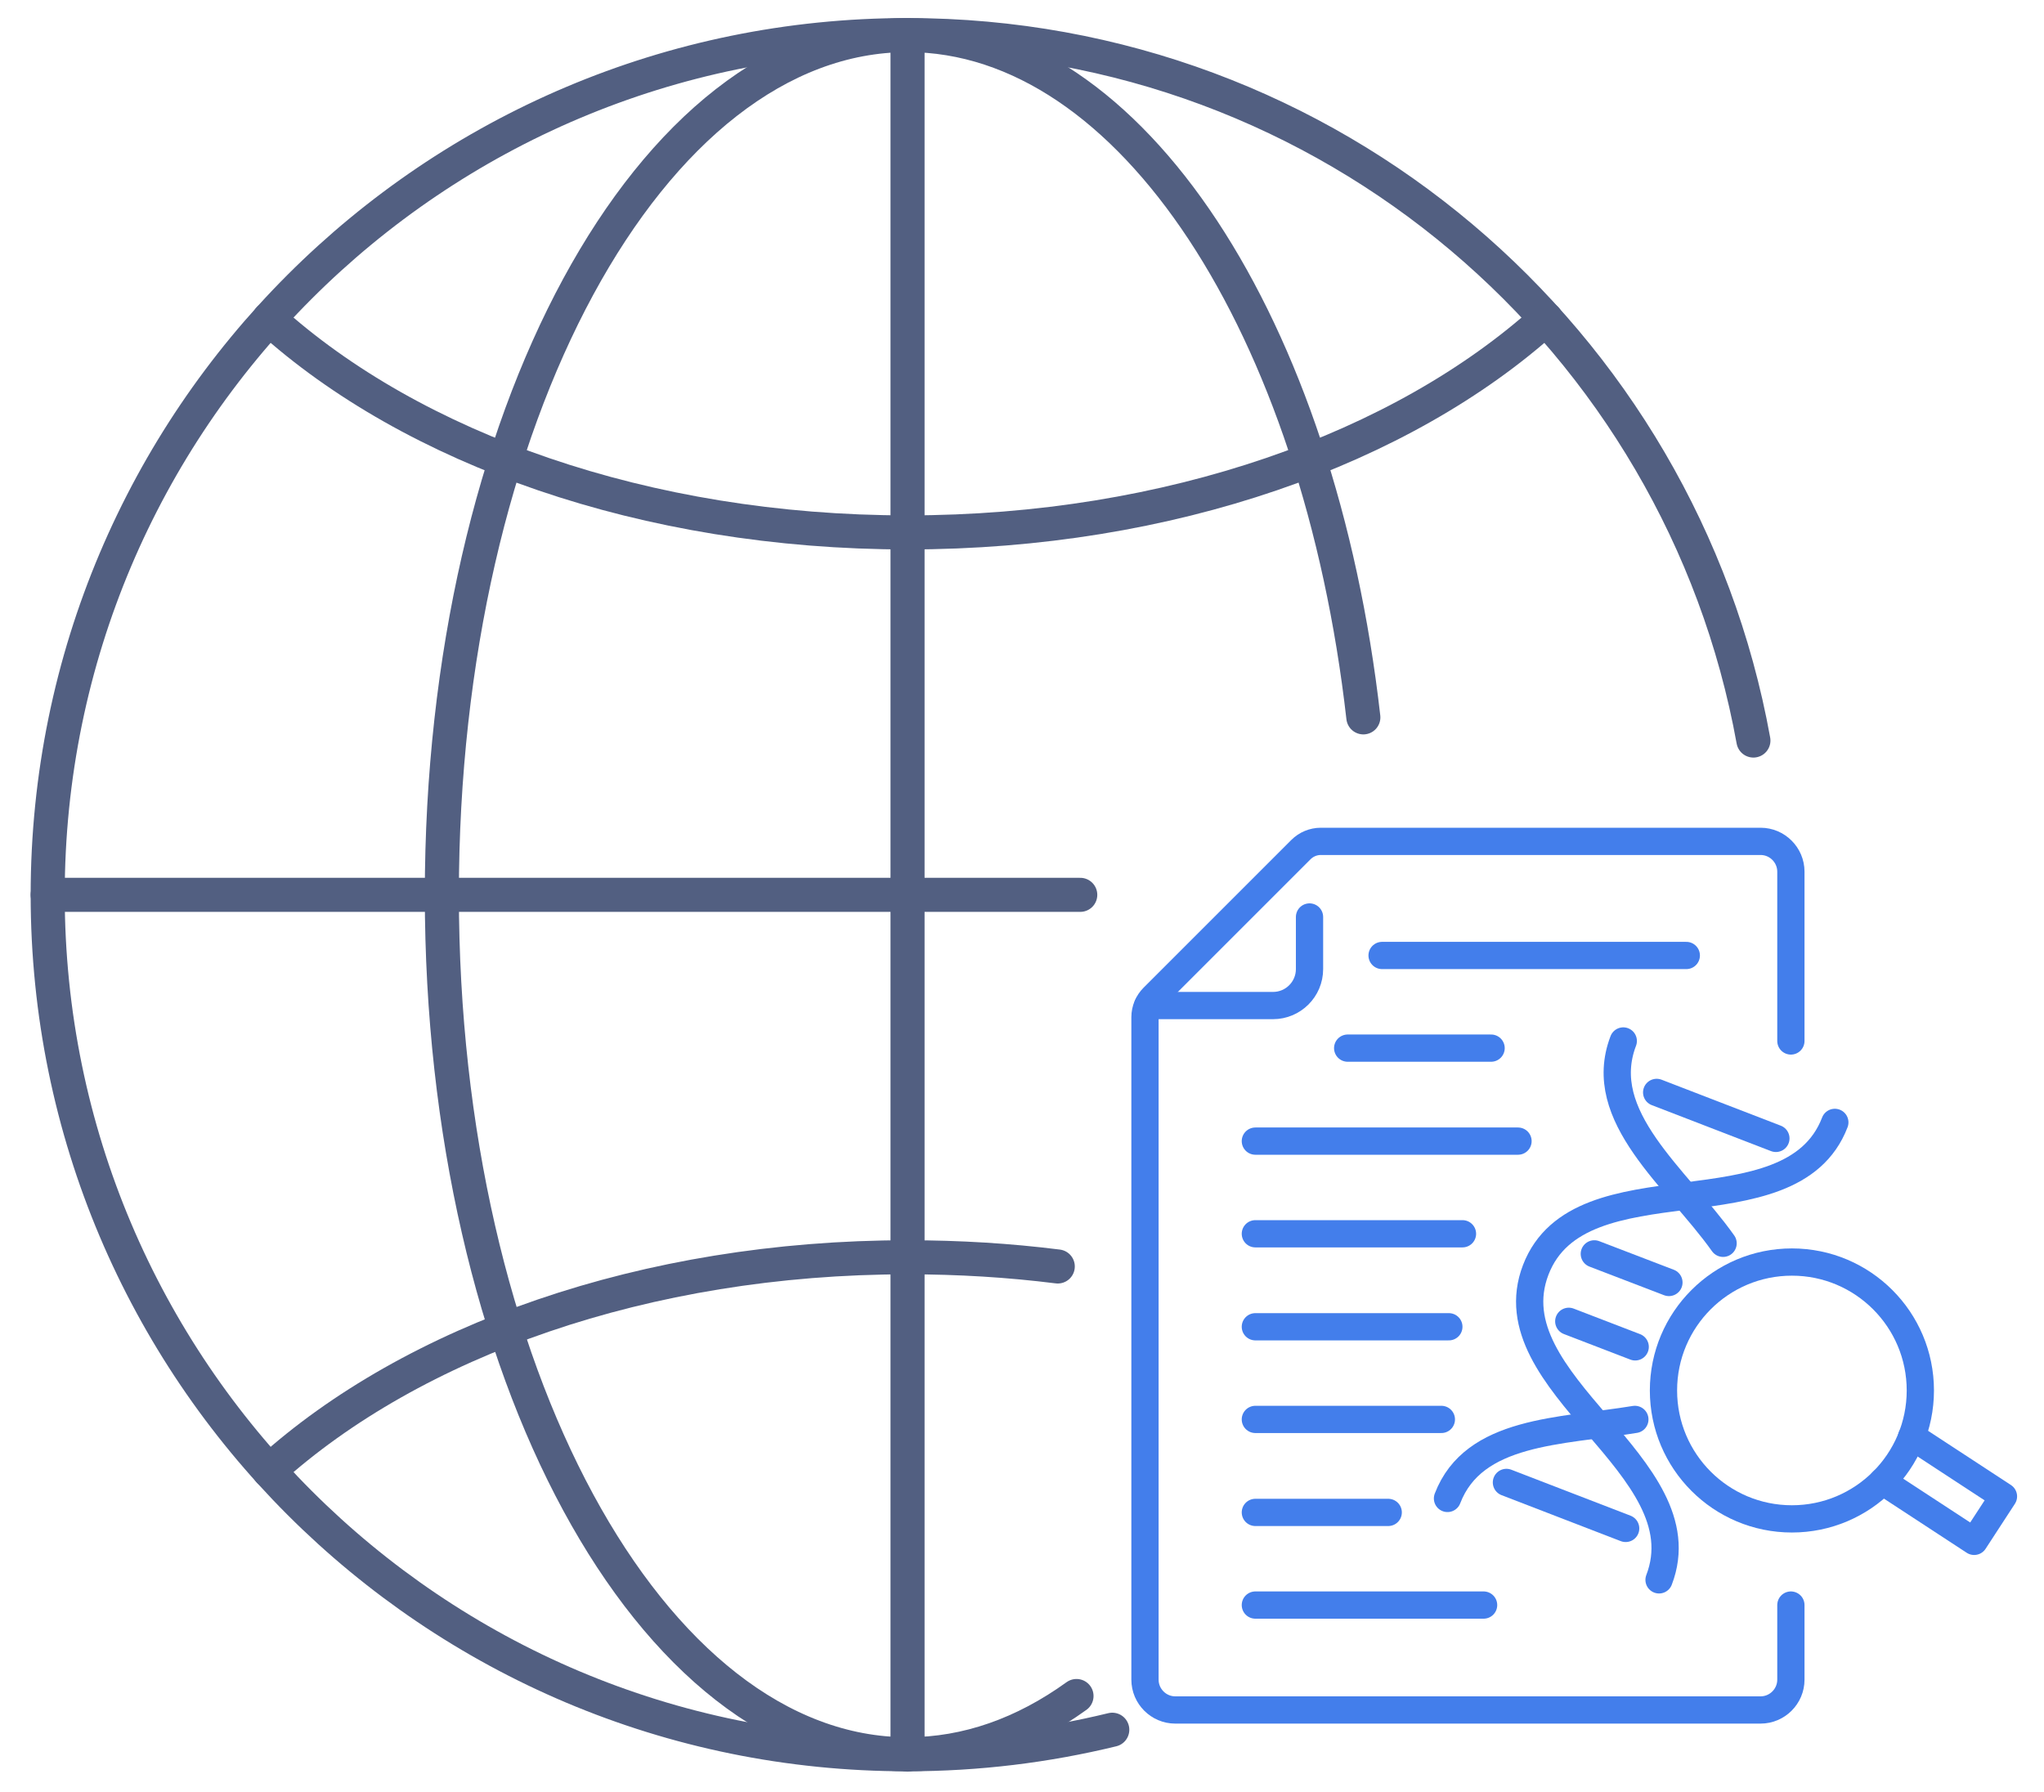 <svg xmlns="http://www.w3.org/2000/svg" xmlns:xlink="http://www.w3.org/1999/xlink" id="&#x56FE;&#x5C42;_1" x="0px" y="0px" viewBox="0 0 600 526" style="enable-background:new 0 0 600 526;" xml:space="preserve"><style type="text/css">	.st0{fill:none;stroke:#525F81;stroke-width:10;stroke-linecap:round;stroke-linejoin:round;stroke-miterlimit:5.333;}	.st1{fill:none;stroke:#437EEB;stroke-width:8;stroke-linecap:round;stroke-linejoin:round;stroke-miterlimit:13.333;}</style><g>	<path class="st0" d="M326.5,507.8c-19.3,4.7-39.4,7.2-60.2,7.2C127,515.1,14,402.1,14,262.7S127,10.3,266.4,10.3  c123.9,0,227,89.3,248.3,207.1"></path>	<path class="st0" d="M316,497.9C300.6,509,283.9,515,266.4,515c-75.5,0-136.7-113-136.7-252.4S190.9,10.3,266.4,10.3  c65.8,0,120.8,85.9,133.8,200.3"></path>	<path class="st0" d="M79,431.8c42-38,110.3-62.7,187.4-62.7c15.1,0,29.8,0.9,44.1,2.7"></path>	<path class="st0" d="M79,93.6c42,38,110.3,62.7,187.4,62.7s145.3-24.7,187.4-62.7"></path>	<line class="st0" x1="14" y1="262.7" x2="317.1" y2="262.7"></line>	<line class="st0" x1="266.4" y1="515.1" x2="266.4" y2="10.3"></line></g><g>	<g>		<g>			<path class="st1" d="M525.7,471.2v21.9c0,4.9-4,8.9-8.9,8.9H345c-4.9,0-8.9-4-8.9-8.9V298.6c0-2.2,0.9-4.3,2.4-5.8l43.4-43.4    c1.5-1.5,3.6-2.4,5.8-2.4h129.1c4.9,0,8.9,4,8.9,8.9v49.7"></path>			<path class="st1" d="M336.9,295.2h36.8c5.9,0,10.7-4.8,10.7-10.7v-15.3"></path>		</g>		<line class="st1" x1="368.5" y1="389.5" x2="425.3" y2="389.5"></line>		<line class="st1" x1="368.5" y1="416.7" x2="423.1" y2="416.7"></line>		<line class="st1" x1="368.5" y1="444" x2="407.5" y2="444"></line>		<line class="st1" x1="368.5" y1="471.2" x2="435.5" y2="471.2"></line>		<line class="st1" x1="495" y1="280.5" x2="405.7" y2="280.5"></line>		<line class="st1" x1="395.6" y1="307.7" x2="437.7" y2="307.7"></line>		<line class="st1" x1="368.5" y1="335" x2="445.6" y2="335"></line>		<line class="st1" x1="368.5" y1="362.2" x2="429.3" y2="362.2"></line>	</g>	<g>		<g>			<g>				<path class="st1" d="M538.6,329.5c-12.9,33.6-74.9,9.7-87.8,43.3s49.1,57.4,36.2,91"></path>				<path class="st1" d="M424.9,439.9c7.7-20.1,33.1-19.6,55-23.2"></path>				<path class="st1" d="M476.5,305.6c-8.5,22.2,15.6,40.1,29.3,59.4"></path>			</g>			<g>				<line class="st1" x1="489.9" y1="376.5" x2="468" y2="368.1"></line>				<line class="st1" x1="480" y1="395.4" x2="460.5" y2="387.9"></line>			</g>			<g>				<g>					<line class="st1" x1="486.3" y1="320.7" x2="521.3" y2="334.2"></line>				</g>				<g>					<line class="st1" x1="442.2" y1="435.2" x2="477.2" y2="448.7"></line>				</g>			</g>		</g>		<g>			<polyline class="st1" points="561.1,421.9 561.2,421.7 588.1,439.3 579.5,452.5 552.6,434.9 552.7,434.8    "></polyline>			<ellipse class="st1" cx="526" cy="408.2" rx="37.7" ry="37.7"></ellipse>		</g>	</g></g></svg>